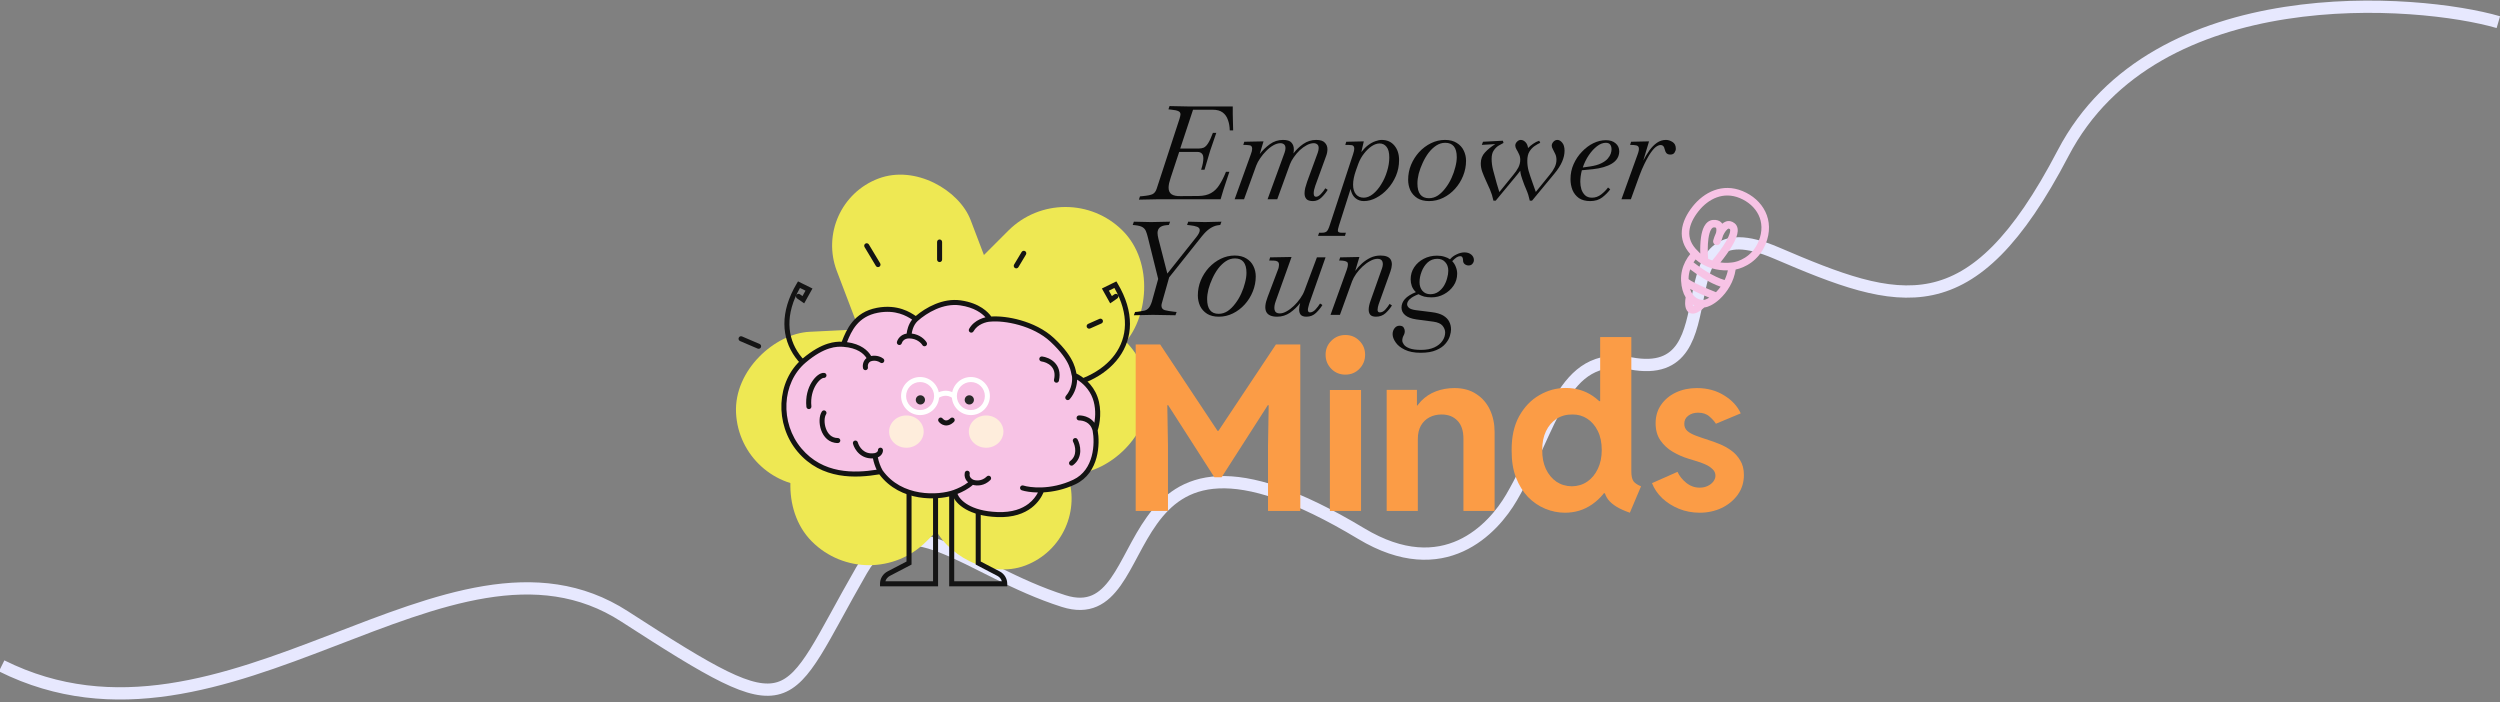 <svg width="744" height="209" viewBox="0 0 744 209" fill="none" xmlns="http://www.w3.org/2000/svg">
<rect x="0" y="0" width="744" height="209" fill="#808080" stroke="none"/>
<path d="M0.492 198.161C67.586 231.593 133.611 149.67 185.869 183.443C238.126 217.216 232.61 211.063 256.382 169.751C268.856 148.072 287.796 169.751 316.549 178.879C346.423 188.363 327.274 112.017 405.089 158.798C429.782 173.642 444.491 157.2 449.816 148.072C462.127 126.971 464.705 104.229 485.263 108.138C517.667 114.299 491.881 59.532 528.621 75.278C565.361 91.023 586.583 98.097 613.967 45.612C641.35 -6.873 720.004 -0.256 743.508 6.59" stroke="#E7E8FE" stroke-width="3.651"/>
<rect x="241.459" y="60.731" width="42.61" height="123.179" rx="21.305" transform="rotate(-20.83 241.459 60.731)" fill="#EEE853"/>
<rect x="317.082" y="51.629" width="48.154" height="130.804" rx="24.077" transform="rotate(45 317.082 51.629)" fill="#EEE853"/>
<rect x="340.631" y="93.837" width="46.075" height="122.866" rx="23.037" transform="rotate(87.183 340.631 93.837)" fill="#EEE853"/>
<path d="M426.032 88.493C425.202 88.493 424.463 88.415 423.815 88.26C423.193 88.078 422.635 87.845 422.142 87.559C421.002 88 420.146 88.48 419.575 88.999C419.031 89.517 418.759 90.036 418.759 90.554C418.759 90.943 418.953 91.306 419.342 91.643C419.731 91.955 420.405 92.175 421.365 92.305L426.032 92.888C427.51 93.07 428.664 93.407 429.494 93.899C430.349 94.418 430.946 95.027 431.283 95.727C431.646 96.427 431.827 97.192 431.827 98.022C431.827 98.567 431.711 99.228 431.477 100.006C431.244 100.784 430.803 101.549 430.155 102.3C429.507 103.078 428.586 103.714 427.393 104.206C426.226 104.725 424.684 104.984 422.765 104.984C420.846 104.984 419.264 104.673 418.02 104.051C416.801 103.454 415.906 102.728 415.336 101.873C414.74 101.017 414.441 100.213 414.441 99.461C414.441 98.761 414.636 98.165 415.025 97.672C415.414 97.179 415.893 96.933 416.464 96.933C417.06 96.933 417.475 97.102 417.709 97.439C417.942 97.802 418.059 98.165 418.059 98.528C418.059 99.02 417.929 99.487 417.67 99.928C417.436 100.369 417.32 100.848 417.32 101.367C417.32 101.704 417.475 102.093 417.786 102.534C418.097 102.975 418.655 103.351 419.459 103.662C420.289 103.973 421.429 104.129 422.881 104.129C424.463 104.129 425.786 103.882 426.849 103.39C427.912 102.897 428.716 102.249 429.26 101.445C429.805 100.667 430.077 99.837 430.077 98.956C430.077 98.255 429.818 97.581 429.299 96.933C428.78 96.311 427.873 95.909 426.576 95.727L421.559 95.066C420.081 94.859 418.966 94.444 418.214 93.822C417.462 93.199 417.086 92.434 417.086 91.527C417.086 90.619 417.423 89.776 418.097 88.999C418.798 88.221 419.887 87.534 421.365 86.937C420.82 86.419 420.418 85.822 420.159 85.148C419.926 84.474 419.809 83.8 419.809 83.126C419.809 81.803 420.159 80.61 420.859 79.547C421.559 78.484 422.506 77.641 423.698 77.019C424.891 76.397 426.213 76.086 427.666 76.086C428.469 76.086 429.195 76.189 429.844 76.397C430.492 76.578 431.049 76.838 431.516 77.175C432.035 76.552 432.696 76.06 433.5 75.697C434.303 75.308 435.068 75.113 435.794 75.113C436.65 75.113 437.337 75.334 437.856 75.775C438.374 76.215 438.634 76.76 438.634 77.408C438.634 77.797 438.491 78.16 438.206 78.497C437.947 78.834 437.558 79.003 437.039 79.003C436.624 79.003 436.248 78.873 435.911 78.614C435.574 78.355 435.405 77.978 435.405 77.486C435.405 77.123 435.341 76.825 435.211 76.591C435.107 76.358 434.874 76.241 434.511 76.241C434.226 76.241 433.902 76.345 433.539 76.552C433.201 76.76 432.748 77.149 432.177 77.719C432.67 78.238 433.033 78.821 433.266 79.469C433.526 80.118 433.655 80.779 433.655 81.453C433.655 82.775 433.292 83.968 432.566 85.031C431.84 86.094 430.894 86.937 429.727 87.559C428.586 88.182 427.354 88.493 426.032 88.493ZM425.643 87.559C426.551 87.559 427.341 87.326 428.016 86.859C428.69 86.393 429.247 85.809 429.688 85.109C430.129 84.383 430.453 83.618 430.66 82.814C430.894 82.011 431.01 81.259 431.01 80.558C431.01 79.521 430.712 78.679 430.116 78.03C429.545 77.356 428.755 77.019 427.743 77.019C426.628 77.019 425.669 77.382 424.865 78.108C424.087 78.834 423.491 79.742 423.076 80.831C422.661 81.894 422.454 82.944 422.454 83.981C422.454 85.018 422.739 85.874 423.309 86.548C423.906 87.222 424.684 87.559 425.643 87.559Z" fill="#0A0A0A"/>
<path d="M409.498 94.249C408.694 94.249 408.124 94.055 407.787 93.666C407.476 93.277 407.32 92.772 407.32 92.149C407.32 91.76 407.372 91.332 407.476 90.866C407.579 90.399 407.722 89.919 407.903 89.427L411.287 79.859C411.573 79.029 411.611 78.355 411.404 77.836C411.197 77.291 410.717 77.019 409.965 77.019C409.265 77.019 408.526 77.24 407.748 77.68C406.97 78.095 406.218 78.64 405.492 79.314C404.766 79.988 404.131 80.714 403.586 81.492C403.042 82.27 402.64 83.009 402.38 83.709L398.763 93.705H395.963L400.786 80.325C401.227 79.055 401.265 78.277 400.902 77.992C400.539 77.68 399.749 77.525 398.53 77.525L398.841 76.591L404.559 76.475L403.314 80.636C403.884 79.833 404.546 79.094 405.298 78.419C406.075 77.719 406.918 77.149 407.826 76.708C408.759 76.267 409.757 76.047 410.821 76.047C412.402 76.047 413.426 76.462 413.893 77.291C414.36 78.121 414.321 79.301 413.777 80.831L410.276 90.593C410.095 91.138 409.991 91.669 409.965 92.188C409.965 92.707 410.185 92.966 410.626 92.966C411.222 92.966 411.767 92.694 412.26 92.149C412.778 91.579 413.206 91.008 413.543 90.438L414.243 90.904C413.751 91.708 413.115 92.473 412.337 93.199C411.56 93.899 410.613 94.249 409.498 94.249Z" fill="#0A0A0A"/>
<path d="M380.088 94.249C376.691 94.249 375.745 92.292 377.249 88.376L380.322 80.247C380.451 79.962 380.529 79.703 380.555 79.469C380.607 79.21 380.633 78.99 380.633 78.808C380.633 78.341 380.49 78.017 380.205 77.836C379.92 77.654 379.557 77.564 379.116 77.564C378.675 77.538 378.208 77.525 377.716 77.525L377.988 76.591L384.367 76.475L379.699 89.504C379.284 90.619 379.155 91.527 379.31 92.227C379.492 92.927 379.997 93.277 380.827 93.277C381.475 93.277 382.163 93.07 382.889 92.655C383.641 92.24 384.367 91.695 385.067 91.021C385.767 90.347 386.389 89.621 386.934 88.843C387.504 88.039 387.932 87.248 388.217 86.471L391.912 76.591H394.479L389.617 90.399C389.514 90.788 389.423 91.138 389.345 91.449C389.267 91.734 389.228 91.981 389.228 92.188C389.228 92.707 389.436 92.966 389.851 92.966C390.421 92.966 390.979 92.668 391.523 92.071C392.068 91.475 392.508 90.891 392.846 90.321L393.546 90.788C393.053 91.592 392.418 92.37 391.64 93.121C390.862 93.873 389.916 94.249 388.801 94.249C387.997 94.249 387.426 94.055 387.089 93.666C386.778 93.277 386.622 92.758 386.622 92.11C386.622 91.592 386.726 90.943 386.934 90.165C386.104 91.254 385.106 92.214 383.939 93.044C382.772 93.847 381.488 94.249 380.088 94.249Z" fill="#0A0A0A"/>
<path d="M362.704 94.249C361.329 94.249 360.175 93.964 359.242 93.394C358.309 92.797 357.608 92.019 357.142 91.06C356.701 90.075 356.48 89.025 356.48 87.91C356.48 86.354 356.766 84.876 357.336 83.476C357.933 82.05 358.736 80.779 359.748 79.664C360.785 78.549 361.965 77.668 363.287 77.019C364.609 76.371 365.997 76.047 367.449 76.047C368.849 76.047 370.016 76.345 370.949 76.941C371.883 77.512 372.57 78.264 373.011 79.197C373.477 80.131 373.711 81.155 373.711 82.27C373.711 83.826 373.413 85.33 372.816 86.782C372.246 88.208 371.442 89.491 370.405 90.632C369.393 91.747 368.227 92.629 366.904 93.277C365.582 93.925 364.182 94.249 362.704 94.249ZM362.665 93.394C363.624 93.394 364.519 93.121 365.348 92.577C366.178 92.007 366.93 91.268 367.604 90.36C368.304 89.453 368.901 88.454 369.393 87.365C369.886 86.276 370.262 85.2 370.521 84.137C370.807 83.048 370.949 82.062 370.949 81.181C370.949 78.329 369.808 76.903 367.526 76.903C366.567 76.903 365.673 77.175 364.843 77.719C364.013 78.264 363.248 78.99 362.548 79.897C361.874 80.805 361.29 81.803 360.798 82.892C360.305 83.955 359.916 85.019 359.631 86.082C359.372 87.145 359.242 88.117 359.242 88.999C359.242 91.929 360.383 93.394 362.665 93.394Z" fill="#0A0A0A"/>
<path d="M337.442 93.822L337.792 92.849L338.609 92.771C339.412 92.668 340.061 92.564 340.553 92.46C341.072 92.331 341.5 92.071 341.837 91.682C342.2 91.267 342.524 90.619 342.809 89.738L344.676 83.009L341.604 70.641C341.422 69.888 341.228 69.266 341.02 68.773C340.813 68.281 340.476 67.892 340.009 67.607C339.542 67.322 338.816 67.127 337.831 67.023L337.092 66.945L337.442 65.973L342.537 66.09L348.216 65.973L347.866 66.945L347.049 67.023C345.337 67.179 344.482 67.957 344.482 69.357C344.482 69.616 344.508 69.888 344.56 70.174C344.611 70.459 344.676 70.77 344.754 71.107L347.399 81.414L356.033 70.563C356.708 69.707 357.045 69.02 357.045 68.501C357.045 68.035 356.785 67.698 356.267 67.49C355.748 67.283 354.996 67.127 354.011 67.023L353.272 66.945L353.622 65.973L358.6 66.09L363.501 65.973L363.151 66.945L362.334 67.062C361.634 67.166 360.882 67.477 360.078 67.996C359.301 68.514 358.497 69.292 357.667 70.329L347.943 82.542L345.765 90.243C345.687 90.503 345.649 90.749 345.649 90.982C345.649 91.656 345.986 92.097 346.66 92.305C347.36 92.486 348.28 92.642 349.421 92.771L350.16 92.849L349.81 93.822L343.082 93.705L337.442 93.822Z" fill="#0A0A0A"/>
<path d="M482.547 59.298L487.37 45.919C487.681 45.063 487.798 44.441 487.72 44.052C487.668 43.637 487.422 43.378 486.981 43.274C486.566 43.17 485.944 43.118 485.114 43.118L485.425 42.185L490.754 42.068L489.042 47.786C489.613 46.697 490.222 45.685 490.87 44.752C491.544 43.819 492.283 43.066 493.087 42.496C493.917 41.926 494.812 41.64 495.771 41.64C496.445 41.64 497.106 41.848 497.755 42.263C498.403 42.678 498.727 43.339 498.727 44.246C498.727 44.635 498.597 45.024 498.338 45.413C498.105 45.802 497.69 45.997 497.093 45.997C496.601 45.997 496.225 45.867 495.965 45.608C495.706 45.322 495.512 44.895 495.382 44.324C495.226 43.546 494.838 43.157 494.215 43.157C493.723 43.157 493.191 43.391 492.621 43.857C492.076 44.324 491.467 45.089 490.792 46.152C490.352 46.878 489.885 47.747 489.392 48.758C488.9 49.743 488.407 50.897 487.914 52.22L485.347 59.298H482.547Z" fill="#0A0A0A"/>
<path d="M473.254 59.843C471.88 59.843 470.752 59.545 469.87 58.948C469.014 58.326 468.379 57.522 467.964 56.537C467.575 55.526 467.381 54.45 467.381 53.309C467.381 51.701 467.692 50.21 468.314 48.836C468.937 47.435 469.766 46.204 470.804 45.141C471.841 44.052 472.969 43.209 474.187 42.613C475.432 42.016 476.677 41.718 477.921 41.718C479.14 41.718 480.099 42.029 480.799 42.651C481.525 43.248 481.888 44.052 481.888 45.063C481.863 46.593 481.137 47.798 479.71 48.68C478.31 49.536 476.417 50.093 474.032 50.353L470.765 50.664C470.454 51.856 470.298 52.997 470.298 54.086C470.298 54.838 470.402 55.577 470.609 56.303C470.842 57.029 471.218 57.639 471.737 58.132C472.256 58.598 472.93 58.832 473.76 58.832C474.771 58.832 475.691 58.507 476.521 57.859C477.377 57.185 478.051 56.498 478.544 55.798L479.205 56.342C478.608 57.172 477.83 57.963 476.871 58.715C475.912 59.467 474.706 59.843 473.254 59.843ZM477.882 42.496C477.027 42.496 476.158 42.833 475.276 43.507C474.395 44.181 473.578 45.076 472.826 46.191C472.074 47.306 471.478 48.525 471.037 49.847L473.215 49.536C474.589 49.328 475.691 49.017 476.521 48.602C477.377 48.188 478.025 47.721 478.466 47.202C478.907 46.684 479.205 46.191 479.36 45.724C479.516 45.231 479.594 44.817 479.594 44.48C479.594 43.883 479.464 43.403 479.205 43.04C478.945 42.677 478.505 42.496 477.882 42.496Z" fill="#0A0A0A"/>
<path d="M444.452 59.726C444.193 58.508 443.843 57.393 443.402 56.381C442.961 55.37 442.534 54.424 442.119 53.542C441.73 52.686 441.393 51.87 441.108 51.092C440.822 50.288 440.68 49.471 440.68 48.641C440.68 47.345 441.095 46.256 441.924 45.374C442.754 44.467 443.778 43.637 444.997 42.885L440.991 43.118L441.341 42.185L447.253 41.874L447.447 42.535C447.032 42.742 446.54 43.015 445.969 43.352C445.425 43.689 444.945 44.169 444.53 44.791C444.115 45.387 443.908 46.217 443.908 47.28C443.908 48.343 444.051 49.445 444.336 50.586C444.621 51.727 444.984 53.062 445.425 54.592L446.203 57.159L450.403 51.986C450.974 51.312 451.453 50.612 451.842 49.886C452.231 49.134 452.426 48.356 452.426 47.552C452.426 46.904 452.296 46.334 452.037 45.841C451.803 45.322 451.557 44.856 451.298 44.441C451.064 44.026 450.948 43.65 450.948 43.313C450.948 42.898 451.116 42.522 451.453 42.185C451.791 41.822 452.167 41.64 452.581 41.64C453.074 41.64 453.528 41.848 453.943 42.263C454.358 42.652 454.63 43.248 454.759 44.052C455.174 43.611 455.667 43.196 456.237 42.807C456.808 42.392 457.417 42.081 458.065 41.874L458.377 42.496C457.91 42.703 457.365 43.015 456.743 43.429C456.147 43.819 455.628 44.363 455.187 45.063C454.746 45.763 454.526 46.697 454.526 47.864C454.526 48.901 454.656 49.899 454.915 50.858C455.2 51.818 455.615 53.062 456.16 54.592L457.054 57.12L461.216 51.986C461.786 51.312 462.253 50.612 462.616 49.886C463.005 49.134 463.2 48.356 463.2 47.552C463.2 46.904 463.083 46.334 462.85 45.841C462.616 45.322 462.383 44.856 462.149 44.441C461.916 44.026 461.799 43.663 461.799 43.352C461.799 42.963 461.955 42.587 462.266 42.224C462.603 41.835 463.005 41.64 463.472 41.64C463.99 41.64 464.47 41.913 464.911 42.457C465.378 43.002 465.611 43.806 465.611 44.869C465.611 45.906 465.365 46.995 464.872 48.136C464.379 49.277 463.576 50.508 462.461 51.831L455.926 59.726H455.265C455.006 58.508 454.669 57.431 454.254 56.498C453.839 55.565 453.437 54.527 453.048 53.386C452.944 53.049 452.828 52.686 452.698 52.297C452.568 51.883 452.478 51.39 452.426 50.819C452.192 51.157 451.933 51.494 451.648 51.831L445.114 59.726H444.452Z" fill="#0A0A0A"/>
<path d="M425.288 59.843C423.913 59.843 422.759 59.558 421.826 58.987C420.892 58.391 420.192 57.613 419.726 56.654C419.285 55.668 419.064 54.618 419.064 53.503C419.064 51.947 419.35 50.469 419.92 49.069C420.517 47.643 421.32 46.373 422.332 45.258C423.369 44.143 424.549 43.261 425.871 42.613C427.193 41.965 428.581 41.64 430.033 41.64C431.433 41.64 432.6 41.939 433.533 42.535C434.467 43.105 435.154 43.857 435.595 44.791C436.061 45.724 436.295 46.748 436.295 47.864C436.295 49.419 435.996 50.923 435.4 52.375C434.83 53.801 434.026 55.085 432.989 56.226C431.977 57.341 430.811 58.222 429.488 58.871C428.166 59.519 426.766 59.843 425.288 59.843ZM425.249 58.987C426.208 58.987 427.103 58.715 427.932 58.17C428.762 57.6 429.514 56.861 430.188 55.953C430.888 55.046 431.485 54.048 431.977 52.959C432.47 51.87 432.846 50.794 433.105 49.73C433.391 48.641 433.533 47.656 433.533 46.774C433.533 43.922 432.392 42.496 430.11 42.496C429.151 42.496 428.257 42.768 427.427 43.313C426.597 43.857 425.832 44.583 425.132 45.491C424.458 46.398 423.874 47.397 423.382 48.486C422.889 49.549 422.5 50.612 422.215 51.675C421.956 52.738 421.826 53.711 421.826 54.592C421.826 57.522 422.967 58.987 425.249 58.987Z" fill="#0A0A0A"/>
<path d="M392.254 70.189L392.565 69.255H393.499C394.069 69.255 394.51 69.126 394.821 68.867C395.106 68.633 395.404 68.037 395.716 67.077L402.678 45.88C402.911 45.18 403.028 44.648 403.028 44.285C403.028 43.611 402.768 43.248 402.25 43.196C401.731 43.144 401.096 43.118 400.344 43.118L400.655 42.185L405.867 42.068L405.128 45.258C405.776 44.428 406.437 43.754 407.112 43.235C407.864 42.665 408.59 42.263 409.29 42.029C409.99 41.77 410.625 41.64 411.195 41.64C412.777 41.64 414.035 42.198 414.968 43.313C415.902 44.428 416.368 45.867 416.368 47.63C416.368 49.29 416.057 50.858 415.435 52.336C414.813 53.788 413.983 55.085 412.946 56.226C411.934 57.341 410.807 58.222 409.562 58.871C408.343 59.519 407.112 59.843 405.867 59.843C404.882 59.843 404.026 59.532 403.3 58.91C402.6 58.287 402.146 57.393 401.939 56.226L398.477 67.116C398.218 67.92 398.114 68.478 398.166 68.789C398.244 69.1 398.594 69.255 399.216 69.255H400.538L400.266 70.189H392.254ZM405.828 58.832C406.762 58.832 407.682 58.469 408.59 57.743C409.497 57.017 410.314 56.057 411.04 54.864C411.792 53.672 412.375 52.375 412.79 50.975C413.231 49.575 413.451 48.201 413.451 46.852C413.451 45.4 413.179 44.35 412.635 43.702C412.116 43.028 411.429 42.691 410.573 42.691C409.821 42.691 409.03 42.963 408.201 43.507C407.397 44.052 406.645 44.778 405.945 45.685C405.245 46.567 404.687 47.552 404.272 48.641L403.533 50.703C402.963 52.31 402.678 53.724 402.678 54.942C402.678 56.187 402.963 57.146 403.533 57.821C404.104 58.495 404.869 58.832 405.828 58.832Z" fill="#0A0A0A"/>
<path d="M390.725 59.843C389.818 59.843 389.17 59.636 388.781 59.221C388.418 58.806 388.236 58.248 388.236 57.548C388.236 57.056 388.301 56.524 388.431 55.953C388.586 55.357 388.781 54.722 389.014 54.048L392.165 45.452C392.346 44.933 392.437 44.467 392.437 44.052C392.437 43.533 392.294 43.17 392.009 42.963C391.724 42.729 391.374 42.613 390.959 42.613C390.311 42.613 389.623 42.807 388.897 43.196C388.171 43.585 387.471 44.091 386.797 44.713C386.149 45.335 385.565 46.023 385.047 46.774C384.528 47.501 384.139 48.214 383.88 48.914L380.107 59.298H377.229L382.285 45.452C382.467 44.933 382.558 44.48 382.558 44.091C382.558 43.572 382.415 43.196 382.13 42.963C381.845 42.729 381.495 42.613 381.08 42.613C380.38 42.613 379.654 42.833 378.902 43.274C378.176 43.689 377.475 44.246 376.801 44.946C376.127 45.621 375.531 46.347 375.012 47.124C374.494 47.877 374.105 48.602 373.845 49.303L370.228 59.298H367.428L372.251 45.919C372.51 45.245 372.64 44.7 372.64 44.285C372.64 43.637 372.38 43.287 371.862 43.235C371.343 43.157 370.721 43.118 369.995 43.118L370.306 42.185L376.023 42.068L374.895 45.841C375.725 44.752 376.723 43.78 377.89 42.924C379.057 42.068 380.367 41.64 381.819 41.64C383.063 41.64 383.906 41.913 384.347 42.457C384.814 42.976 385.047 43.637 385.047 44.441C385.047 44.804 385.008 45.206 384.93 45.647C385.734 44.583 386.706 43.65 387.847 42.846C389.014 42.042 390.298 41.64 391.698 41.64C392.917 41.64 393.772 41.913 394.265 42.457C394.783 42.976 395.043 43.624 395.043 44.402C395.043 45.076 394.913 45.75 394.654 46.424L391.426 55.292C391.296 55.707 391.179 56.109 391.076 56.498C390.998 56.887 390.959 57.237 390.959 57.548C390.959 57.833 391.011 58.08 391.114 58.287C391.218 58.469 391.4 58.559 391.659 58.559C392.1 58.559 392.579 58.287 393.098 57.743C393.643 57.172 394.083 56.602 394.42 56.031L395.121 56.498C394.628 57.302 394.006 58.067 393.254 58.793C392.528 59.493 391.685 59.843 390.725 59.843Z" fill="#0A0A0A"/>
<path d="M338.943 59.415L339.255 58.443L340.071 58.365C341.471 58.235 342.444 58.041 342.988 57.782C343.559 57.496 343.974 56.952 344.233 56.148L351.04 35.3C351.117 35.015 351.182 34.769 351.234 34.562C351.286 34.354 351.312 34.173 351.312 34.017C351.312 33.576 351.104 33.265 350.689 33.084C350.275 32.876 349.536 32.721 348.472 32.617L347.733 32.539L348.045 31.567L353.762 31.683H366.87V34.017L366.986 38.801H365.975C365.949 37.634 365.768 36.597 365.43 35.69C365.119 34.756 364.601 34.017 363.875 33.472C363.149 32.928 362.163 32.656 360.919 32.656H355.046L351.234 44.207H356.718C357.289 44.207 357.794 44.117 358.235 43.935C358.676 43.728 359.104 43.3 359.519 42.652C359.959 41.977 360.439 40.94 360.958 39.54H361.969L360.141 44.868L358.468 50.508H357.457C357.69 49.782 357.859 49.147 357.963 48.602C358.066 48.058 358.118 47.578 358.118 47.163C358.118 46.463 357.963 45.971 357.652 45.685C357.34 45.374 356.926 45.219 356.407 45.219H350.923L348.395 52.881C348.213 53.451 348.058 53.996 347.928 54.514C347.824 55.033 347.772 55.474 347.772 55.837C347.772 56.744 348.071 57.406 348.667 57.82C349.263 58.209 350.145 58.391 351.312 58.365L356.679 58.326C358.183 58.3 359.415 58.015 360.374 57.47C361.36 56.926 362.189 56.122 362.863 55.059C363.564 53.996 364.225 52.686 364.847 51.13H365.858L364.108 56.42L363.252 59.298H344.739L338.943 59.415Z" fill="#0A0A0A"/>
<path d="M505.814 152.584C503.619 152.584 501.558 152.192 499.632 151.408C497.728 150.624 496.07 149.571 494.659 148.25C493.27 146.906 492.262 145.416 491.635 143.781L499.228 140.421C499.766 141.63 500.628 142.717 501.816 143.68C503.003 144.643 504.336 145.125 505.814 145.125C506.71 145.125 507.505 144.957 508.2 144.621C508.916 144.285 509.476 143.848 509.88 143.31C510.305 142.75 510.518 142.168 510.518 141.563C510.518 140.802 510.227 140.152 509.644 139.614C509.084 139.054 508.368 138.584 507.494 138.203C506.643 137.822 505.758 137.498 504.84 137.229C503.944 136.96 503.171 136.725 502.521 136.523C500.908 136.03 499.352 135.347 497.851 134.474C496.35 133.6 495.118 132.469 494.155 131.08C493.192 129.691 492.71 127.989 492.71 125.973C492.71 123.89 493.248 122.064 494.323 120.496C495.42 118.906 496.899 117.674 498.758 116.8C500.617 115.926 502.7 115.49 505.008 115.49C508.076 115.49 510.776 116.218 513.105 117.674C515.435 119.107 517.081 120.888 518.045 123.016L510.652 126.107C510.249 125.435 509.611 124.718 508.737 123.957C507.886 123.195 506.755 122.814 505.344 122.814C504.179 122.814 503.204 123.117 502.42 123.722C501.636 124.304 501.244 125.099 501.244 126.107C501.244 126.981 501.536 127.686 502.118 128.224C502.723 128.762 503.563 129.232 504.638 129.635C505.713 130.038 506.979 130.475 508.435 130.946C509.398 131.237 510.473 131.629 511.66 132.122C512.87 132.592 514.024 133.219 515.121 134.003C516.241 134.787 517.16 135.784 517.877 136.994C518.616 138.181 518.985 139.637 518.985 141.362C518.985 143.557 518.381 145.506 517.171 147.208C515.961 148.888 514.36 150.21 512.366 151.173C510.372 152.114 508.188 152.584 505.814 152.584Z" fill="#FB9C46"/>
<path d="M485.047 152.584C483.479 152.047 482.157 151.453 481.082 150.803C480.029 150.154 479.2 149.448 478.595 148.687C478.013 147.925 477.632 147.074 477.453 146.133L478.528 146.805H475.403L476.983 142.605V123.083L475.302 119.387H476.21V100.302H485.483V140.253C485.483 141.619 485.696 142.605 486.122 143.21C486.547 143.792 487.298 144.296 488.373 144.722L485.047 152.584ZM465.726 152.584C463.733 152.584 461.784 152.192 459.88 151.408C457.976 150.624 456.262 149.459 454.739 147.914C453.238 146.346 452.04 144.408 451.144 142.101C450.27 139.794 449.845 137.128 449.867 134.104C449.822 130.072 450.562 126.667 452.085 123.89C453.63 121.112 455.635 119.018 458.099 117.606C460.563 116.173 463.173 115.456 465.928 115.456C468.997 115.456 471.707 116.262 474.059 117.875C476.411 119.488 478.248 121.683 479.57 124.461C480.914 127.238 481.597 130.352 481.619 133.802C481.597 137.274 480.891 140.443 479.503 143.31C478.114 146.155 476.221 148.418 473.824 150.098C471.45 151.755 468.75 152.584 465.726 152.584ZM467.776 144.722C469.501 144.699 471.024 144.24 472.346 143.344C473.69 142.426 474.742 141.16 475.504 139.547C476.288 137.934 476.68 136.064 476.68 133.936C476.68 131.718 476.288 129.826 475.504 128.258C474.72 126.667 473.667 125.446 472.346 124.595C471.046 123.744 469.579 123.33 467.944 123.352C466.174 123.33 464.606 123.755 463.24 124.629C461.896 125.502 460.843 126.734 460.082 128.325C459.32 129.915 458.95 131.786 458.973 133.936C458.95 136.064 459.309 137.934 460.048 139.547C460.81 141.16 461.851 142.426 463.173 143.344C464.517 144.24 466.051 144.699 467.776 144.722Z" fill="#FB9C46"/>
<path d="M412.672 152.047V116.027H421.677V120.664H423.222L420.333 124.091C420.826 122.21 421.688 120.63 422.92 119.354C424.152 118.077 425.619 117.114 427.322 116.464C429.046 115.814 430.883 115.49 432.832 115.49C435.408 115.49 437.581 116.083 439.35 117.27C441.142 118.435 442.498 120.003 443.416 121.974C444.334 123.946 444.794 126.152 444.794 128.594V152.047H435.52V130.61C435.52 128.213 434.926 126.41 433.739 125.2C432.574 123.968 430.995 123.352 429.002 123.352C427.68 123.352 426.482 123.632 425.406 124.192C424.331 124.752 423.48 125.581 422.853 126.678C422.248 127.754 421.946 129.086 421.946 130.677V152.047H412.672Z" fill="#FB9C46"/>
<path d="M395.773 152.047V116.061H405.047V152.047H395.773ZM400.376 111.491C398.741 111.491 397.352 110.92 396.21 109.778C395.067 108.613 394.496 107.213 394.496 105.578C394.496 103.92 395.067 102.531 396.21 101.411C397.352 100.269 398.741 99.698 400.376 99.698C402.034 99.698 403.423 100.269 404.543 101.411C405.685 102.531 406.256 103.92 406.256 105.578C406.256 107.213 405.685 108.613 404.543 109.778C403.423 110.92 402.034 111.491 400.376 111.491Z" fill="#FB9C46"/>
<path d="M337.98 152.047V102.52H345.272L362.341 128.224H362.609L379.712 102.52H386.97V152.047H377.36V132.76L377.561 120.597H377.293L363.55 142.034H361.4L347.657 120.597H347.389L347.59 132.76V152.047H337.98Z" fill="#FB9C46"/>
<path fill-rule="evenodd" clip-rule="evenodd" d="M290.368 142.856V168.015L296.837 171.39C297.484 171.727 297.952 172.31 298.152 172.99H283.972V143.543H282.476V174.486H299.756V173.738C299.756 172.194 298.898 170.778 297.529 170.063L291.864 167.108V142.856H290.368Z" fill="#141414"/>
<path fill-rule="evenodd" clip-rule="evenodd" d="M271.278 142.856V168.015L264.81 171.39C264.163 171.727 263.694 172.31 263.494 172.99H277.674V143.543H279.17V174.486H261.891V173.738C261.891 172.194 262.749 170.778 264.118 170.063L269.782 167.108V142.856H271.278Z" fill="#141414"/>
<path fill-rule="evenodd" clip-rule="evenodd" d="M327.926 85.859L330.392 90.278L332.507 88.811C332.847 88.575 332.931 88.109 332.695 87.77C332.46 87.43 331.994 87.346 331.654 87.582L330.895 88.109L330 86.506L331.645 85.696C336.133 93.578 335.477 100.436 331.798 105.487C327.988 110.718 320.827 114.164 312.284 114.713C311.872 114.74 311.559 115.095 311.586 115.508C311.612 115.92 311.968 116.233 312.38 116.206C321.228 115.638 328.864 112.057 333.007 106.368C337.189 100.626 337.702 92.891 332.582 84.333L332.228 83.742L327.926 85.859Z" fill="#141414"/>
<path fill-rule="evenodd" clip-rule="evenodd" d="M241.791 85.859L239.325 90.278L237.21 88.811C236.87 88.575 236.786 88.109 237.022 87.77C237.257 87.43 237.723 87.346 238.062 87.582L238.822 88.109L239.717 86.506L238.072 85.696C233.584 93.578 234.24 100.436 237.919 105.487C241.728 110.718 248.889 114.164 257.433 114.713C257.845 114.74 258.158 115.095 258.131 115.508C258.105 115.92 257.749 116.233 257.337 116.206C248.489 115.638 240.853 112.057 236.71 106.368C232.528 100.626 232.015 92.891 237.135 84.333L237.489 83.742L241.791 85.859Z" fill="#141414"/>
<path d="M237.933 133.935C244.984 142.306 255.263 141.531 262.018 140.357C268.01 148.816 279.349 148.234 284.048 146.525C284.342 148.675 287.661 152.781 296.825 153.133C305.989 153.486 309.159 148.245 310.04 145.802C312.832 145.703 316.238 145.096 319.732 143.441C326.429 140.268 326.635 131.839 325.9 128.021C326.488 126.405 327.31 122.205 325.9 118.328C324.491 114.451 321.201 112.307 319.732 111.72C319.292 110.692 319.732 107.314 313.124 101.146C307.762 96.142 299.026 94.537 294.62 94.978C294.179 94.243 291.979 91.013 285.811 90.132C280.497 89.372 275.382 92.481 272.591 94.978C271.417 94.243 267.692 91.106 261.139 92.334C254.09 93.656 252.325 99.237 251.004 102.468C248.948 102.321 245.129 102.393 239.304 107.314C231.756 113.691 231.307 126.07 237.933 133.935Z" fill="#F7C3E5"/>
<path fill-rule="evenodd" clip-rule="evenodd" d="M273.094 95.532C272.392 96.179 271.933 97.043 271.649 97.892C271.483 98.391 271.383 98.867 271.329 99.263C273.766 99.544 275.273 101.056 275.781 101.931C275.989 102.288 275.868 102.745 275.511 102.953C275.154 103.161 274.696 103.04 274.488 102.683C274.143 102.089 272.811 100.714 270.527 100.714C269.059 100.714 268.486 101.707 268.379 102.12C268.276 102.52 267.868 102.76 267.468 102.657C267.068 102.554 266.828 102.146 266.931 101.746C267.138 100.944 267.996 99.561 269.821 99.272C269.88 98.739 270.006 98.092 270.23 97.419C270.483 96.662 270.869 95.844 271.448 95.114C269.814 94.025 266.518 92.087 261.277 93.07C255.274 94.195 253.378 98.561 252.068 101.824C256.218 102.372 258.315 104.311 259.254 105.948C260.92 105.614 262.309 106.269 262.886 106.729C263.209 106.987 263.262 107.457 263.004 107.78C262.747 108.103 262.276 108.156 261.953 107.899C261.602 107.619 260.471 107.078 259.144 107.522C258.275 107.946 258.2 108.834 258.289 109.257C258.375 109.661 258.117 110.058 257.713 110.144C257.309 110.23 256.912 109.972 256.826 109.568C256.685 108.905 256.729 107.479 257.878 106.56C257.071 105.254 255.154 103.514 250.95 103.214C249.98 103.144 248.613 103.126 246.793 103.704C244.964 104.283 242.638 105.476 239.787 107.885C232.593 113.962 232.109 125.862 238.504 133.453C244.94 141.093 254.197 140.838 260.884 139.787C260.402 138.754 260.023 137.61 259.784 136.41C258.057 136.508 256.719 135.915 255.75 135.071C254.674 134.134 254.074 132.911 253.843 132.044C253.737 131.645 253.974 131.235 254.373 131.129C254.772 131.022 255.182 131.26 255.288 131.659C255.456 132.288 255.918 133.234 256.732 133.943C257.516 134.625 258.648 135.111 260.26 134.856C260.784 134.738 261.026 134.527 261.139 134.376C261.2 134.294 261.235 134.216 261.254 134.151C261.263 134.118 261.268 134.09 261.271 134.068C261.271 134.061 261.272 134.054 261.272 134.049C261.272 134.046 261.272 134.044 261.272 134.042L261.272 134.035L261.272 134.033L261.272 134.032C261.238 133.62 261.545 133.259 261.957 133.226C262.368 133.192 262.729 133.498 262.763 133.91C262.819 134.59 262.438 135.59 261.248 136.104C261.528 137.518 262.023 138.84 262.65 139.955C265.501 143.96 269.621 145.843 273.641 146.516C277.687 147.194 281.566 146.632 283.792 145.822C285.082 145.353 286.784 144.591 288.111 143.541C287.952 143.401 287.798 143.24 287.658 143.058C287.214 142.476 286.919 141.669 287.117 140.68C287.198 140.275 287.592 140.013 287.997 140.094C288.402 140.175 288.665 140.569 288.584 140.974C288.482 141.481 288.624 141.858 288.847 142.149C289.086 142.462 289.417 142.668 289.624 142.751L289.633 142.754L289.641 142.757C290.319 143.048 292.16 143.313 293.679 141.794C293.971 141.502 294.445 141.502 294.737 141.794C295.029 142.086 295.029 142.56 294.737 142.852C292.933 144.656 290.767 144.636 289.533 144.298C288.156 145.537 286.357 146.421 284.941 146.985C285.65 148.816 288.759 152.075 296.853 152.386C301.279 152.556 304.187 151.378 306.083 149.923C307.485 148.847 308.365 147.596 308.893 146.563C306.805 146.535 305.12 146.239 304.089 145.917C303.695 145.794 303.475 145.374 303.598 144.98C303.721 144.586 304.141 144.366 304.535 144.489C305.565 144.811 307.523 145.142 310.013 145.054C312.721 144.959 316.024 144.37 319.412 142.765C322.504 141.3 324.121 138.62 324.88 135.78C325.639 132.939 325.516 130.006 325.17 128.184C324.813 126.807 324.051 126.065 323.277 125.648C322.471 125.215 321.618 125.12 321.135 125.12C320.722 125.12 320.387 124.785 320.387 124.372C320.387 123.959 320.722 123.624 321.135 123.624C321.774 123.624 322.893 123.744 323.985 124.331C324.602 124.662 325.2 125.139 325.691 125.807C326.025 123.878 326.128 121.145 325.197 118.584C324.171 115.762 322.067 113.916 320.558 112.986C320.513 114.584 320.018 116.856 318.337 118.815C318.068 119.129 317.596 119.165 317.282 118.896C316.969 118.627 316.933 118.155 317.201 117.841C319.072 115.661 319.181 112.995 319.008 111.923C318.942 111.744 318.898 111.551 318.861 111.378C318.841 111.284 318.823 111.196 318.805 111.107C318.778 110.972 318.751 110.834 318.713 110.663C318.596 110.14 318.417 109.478 318.057 108.663C317.335 107.031 315.861 104.724 312.613 101.693C310.045 99.296 306.639 97.69 303.308 96.739C299.973 95.788 296.784 95.513 294.694 95.722L294.675 95.724L294.655 95.725C294.108 95.751 293.158 95.929 292.192 96.387C291.231 96.842 290.3 97.551 289.71 98.614C289.509 98.975 289.054 99.105 288.693 98.904C288.331 98.704 288.201 98.248 288.402 97.887C289.184 96.479 290.394 95.583 291.551 95.035C292.146 94.753 292.739 94.557 293.275 94.429C292.238 93.274 289.998 91.486 285.705 90.872C280.721 90.16 275.826 93.088 273.094 95.532ZM295.001 94.196C294.131 92.962 291.614 90.205 285.917 89.391C280.552 88.625 275.467 91.558 272.531 94.039C270.978 92.981 267.153 90.446 261.001 91.599C254.001 92.912 251.885 98.234 250.582 101.51C250.557 101.571 250.533 101.632 250.509 101.692C249.465 101.655 248.076 101.727 246.341 102.278C244.29 102.928 241.794 104.231 238.821 106.743C230.917 113.42 230.504 126.278 237.36 134.417C244.534 142.934 254.897 142.305 261.686 141.172C264.813 145.341 269.209 147.291 273.394 147.992C277.267 148.64 281.014 148.23 283.526 147.483C284.501 150.124 288.423 153.559 296.796 153.881C301.534 154.063 304.793 152.798 306.993 151.11C308.935 149.619 310.009 147.834 310.559 146.527C313.339 146.374 316.655 145.726 320.052 144.117C323.657 142.409 325.491 139.289 326.325 136.166C327.129 133.158 327.027 130.086 326.671 128.08C327.287 126.242 328.039 122.021 326.603 118.073C325.199 114.212 322.063 111.973 320.347 111.172C320.34 111.141 320.332 111.106 320.324 111.068C320.311 111.007 320.296 110.931 320.279 110.846C320.248 110.694 320.212 110.514 320.173 110.339C320.042 109.747 319.835 108.986 319.425 108.058C318.604 106.202 316.994 103.735 313.634 100.599C310.84 97.992 307.197 96.293 303.718 95.301C300.465 94.373 297.293 94.044 295.001 94.196ZM309.297 106.735C309.349 106.325 309.723 106.035 310.133 106.086C311.191 106.22 312.71 106.73 313.841 107.869C315.016 109.052 315.698 110.839 315.133 113.319C315.041 113.721 314.64 113.973 314.237 113.881C313.834 113.79 313.582 113.389 313.674 112.986C314.132 110.978 313.573 109.722 312.78 108.924C311.944 108.082 310.769 107.675 309.946 107.57C309.536 107.519 309.246 107.144 309.297 106.735ZM243.343 111.694C243.928 111.244 244.635 110.894 245.308 110.977C245.718 111.028 246.009 111.402 245.958 111.812C245.908 112.222 245.534 112.513 245.124 112.462C245.049 112.453 244.747 112.501 244.256 112.879C243.801 113.23 243.288 113.787 242.823 114.538C241.895 116.033 241.191 118.236 241.472 120.928C241.515 121.339 241.217 121.707 240.806 121.75C240.395 121.793 240.027 121.494 239.984 121.084C239.667 118.043 240.459 115.51 241.551 113.749C242.096 112.872 242.723 112.171 243.343 111.694ZM245.634 122.255C245.977 122.486 246.067 122.951 245.837 123.294C245.602 123.642 245.424 124.253 245.397 125.046C245.371 125.821 245.494 126.693 245.781 127.503C246.358 129.132 247.517 130.356 249.33 130.356C249.743 130.356 250.078 130.69 250.078 131.103C250.078 131.517 249.743 131.851 249.33 131.851C246.655 131.851 245.071 129.979 244.371 128.003C244.019 127.011 243.869 125.953 243.902 124.995C243.934 124.054 244.145 123.128 244.596 122.458C244.827 122.115 245.291 122.025 245.634 122.255ZM319.661 130.443C320.026 130.249 320.479 130.387 320.673 130.752C321.096 131.545 321.532 132.852 321.49 134.261C321.447 135.7 320.901 137.264 319.34 138.434C319.009 138.682 318.54 138.614 318.293 138.284C318.045 137.953 318.112 137.484 318.443 137.237C319.574 136.389 319.963 135.29 319.995 134.217C320.028 133.116 319.678 132.065 319.353 131.455C319.159 131.091 319.297 130.638 319.661 130.443Z" fill="#141414"/>
<path fill-rule="evenodd" clip-rule="evenodd" d="M279.623 71.266C280.036 71.266 280.371 71.601 280.371 72.014V77.25C280.371 77.663 280.036 77.998 279.623 77.998C279.21 77.998 278.875 77.663 278.875 77.25V72.014C278.875 71.601 279.21 71.266 279.623 71.266ZM257.547 72.494C257.901 72.282 258.361 72.397 258.573 72.751L261.939 78.361C262.152 78.715 262.037 79.174 261.682 79.387C261.328 79.6 260.869 79.485 260.656 79.13L257.29 73.521C257.078 73.166 257.193 72.707 257.547 72.494ZM305.065 74.738C305.419 74.951 305.534 75.41 305.321 75.764L303.077 79.504C302.865 79.859 302.405 79.974 302.051 79.761C301.697 79.548 301.582 79.089 301.795 78.735L304.039 74.995C304.251 74.641 304.71 74.526 305.065 74.738ZM328.176 95.271C328.344 95.649 328.174 96.091 327.797 96.258L324.431 97.754C324.053 97.922 323.611 97.752 323.444 97.375C323.276 96.997 323.446 96.555 323.823 96.387L327.189 94.891C327.567 94.724 328.009 94.894 328.176 95.271ZM219.846 100.516C220.009 100.136 220.448 99.96 220.828 100.123L226.064 102.367C226.443 102.53 226.619 102.97 226.457 103.349C226.294 103.729 225.854 103.905 225.474 103.742L220.239 101.498C219.859 101.335 219.683 100.896 219.846 100.516Z" fill="#141414"/>
<path d="M293.473 133.249C296.316 133.249 298.62 131.098 298.62 128.445C298.62 125.792 296.316 123.641 293.473 123.641C290.631 123.641 288.326 125.792 288.326 128.445C288.326 131.098 290.631 133.249 293.473 133.249Z" fill="#FEEDDC"/>
<path d="M264.595 128.445C264.595 131.098 266.899 133.249 269.742 133.249C272.584 133.249 274.889 131.098 274.889 128.445C274.889 125.792 272.584 123.641 269.742 123.641C266.899 123.641 264.595 125.792 264.595 128.445Z" fill="#FEEDDC"/>
<path fill-rule="evenodd" clip-rule="evenodd" d="M273.823 122.033C276.126 122.033 277.992 120.167 277.992 117.864C277.992 115.562 276.126 113.695 273.823 113.695C271.521 113.695 269.654 115.562 269.654 117.864C269.654 120.167 271.521 122.033 273.823 122.033ZM288.93 122.033C291.232 122.033 293.099 120.167 293.099 117.864C293.099 115.562 291.232 113.695 288.93 113.695C286.627 113.695 284.761 115.562 284.761 117.864C284.761 120.167 286.627 122.033 288.93 122.033ZM273.823 123.529C276.952 123.529 279.488 120.993 279.488 117.864C279.488 114.736 276.952 112.199 273.823 112.199C270.694 112.199 268.158 114.736 268.158 117.864C268.158 120.993 270.694 123.529 273.823 123.529ZM288.93 123.529C292.058 123.529 294.595 120.993 294.595 117.864C294.595 114.736 292.058 112.199 288.93 112.199C285.801 112.199 283.265 114.736 283.265 117.864C283.265 120.993 285.801 123.529 288.93 123.529Z" fill="white"/>
<path fill-rule="evenodd" clip-rule="evenodd" d="M279.49 124.415C279.819 124.166 280.288 124.231 280.538 124.56C280.701 124.776 281.017 125.031 281.391 125.102C281.712 125.162 282.207 125.113 282.846 124.48C283.14 124.19 283.613 124.192 283.904 124.485C284.195 124.779 284.192 125.252 283.899 125.543C282.97 126.464 281.994 126.738 281.114 126.572C280.287 126.416 279.672 125.895 279.345 125.463C279.096 125.134 279.161 124.665 279.49 124.415Z" fill="#141414"/>
<path fill-rule="evenodd" clip-rule="evenodd" d="M280.99 117.81C280.165 117.922 279.469 118.312 279.104 118.616L278.146 117.467C278.696 117.008 279.648 116.483 280.789 116.328C281.959 116.169 283.319 116.404 284.594 117.467L283.636 118.616C282.716 117.849 281.788 117.702 280.99 117.81Z" fill="white"/>
<path d="M275.272 119.189C275.171 119.941 274.481 120.468 273.729 120.368C272.978 120.268 272.45 119.577 272.551 118.826C272.651 118.074 273.342 117.547 274.093 117.647C274.844 117.747 275.372 118.438 275.272 119.189Z" fill="#292929"/>
<path d="M289.828 119.189C289.728 119.941 289.037 120.468 288.286 120.368C287.535 120.268 287.007 119.577 287.107 118.826C287.208 118.074 287.898 117.547 288.649 117.647C289.401 117.747 289.929 118.438 289.828 119.189Z" fill="#292929"/>
<path fill-rule="evenodd" clip-rule="evenodd" d="M503.705 61.478C507.075 57.22 512.528 54.359 518.609 56.873C521.556 58.09 524.007 60.209 525.352 62.968C526.707 65.749 526.894 69.093 525.445 72.633C523.381 77.68 519.132 79.686 516.53 80.215C516.262 82.043 515.629 83.717 514.806 85.177C513.928 86.734 512.825 88.063 511.692 89.091C510.858 89.847 509.99 90.456 509.162 90.874C508.524 91.196 507.85 91.435 507.2 91.501C506.206 92.395 505.327 92.978 504.538 93.214C504.082 93.35 503.59 93.388 503.112 93.237C502.621 93.081 502.264 92.763 502.024 92.401C501.586 91.742 501.494 90.883 501.494 90.196C501.493 89.63 501.557 89.04 501.651 88.497C500.876 87.237 500.394 85.597 500.288 83.555C500.171 81.313 500.772 79.356 501.543 77.844C502 76.948 502.526 76.189 503.021 75.604C501.044 73.412 500.316 71.03 500.513 68.651C500.729 66.04 502.045 63.575 503.705 61.478ZM504.603 77.213C504.404 77.461 504.194 77.752 503.986 78.081C505.04 78.909 506.509 79.968 508.113 80.942C509.851 81.997 511.665 82.9 513.237 83.338C513.669 82.442 514.008 81.476 514.212 80.456C512.502 80.51 510.961 80.281 509.61 79.891C508.528 79.578 507.571 79.162 506.75 78.709C505.891 78.235 505.169 77.713 504.603 77.213ZM512.054 85.323C510.339 84.762 508.547 83.83 506.949 82.86C505.454 81.952 504.071 80.976 502.996 80.153C502.698 81.03 502.508 82.013 502.518 83.075C502.526 83.082 502.536 83.09 502.546 83.098C502.709 83.23 502.95 83.393 503.271 83.585C503.909 83.967 504.767 84.403 505.728 84.853C507.374 85.624 509.251 86.4 510.677 86.957C511.155 86.473 511.622 85.926 512.054 85.323ZM508.677 88.575C507.444 88.075 506.048 87.481 504.776 86.885C504.136 86.585 503.516 86.281 502.96 85.984C503.172 86.646 503.446 87.18 503.751 87.606C504.556 88.729 505.666 89.219 506.8 89.275C507.051 89.287 507.511 89.194 508.151 88.871C508.321 88.785 508.497 88.687 508.677 88.575ZM503.759 90.63C503.781 90.841 503.818 90.987 503.852 91.075C503.866 91.072 503.881 91.068 503.897 91.063C503.995 91.034 504.117 90.984 504.264 90.905C504.093 90.822 503.924 90.731 503.759 90.63ZM503.756 91.09C503.756 91.09 503.756 91.09 503.758 91.09L503.756 91.09ZM517.752 58.946C512.906 56.944 508.448 59.101 505.465 62.87C503.948 64.787 502.914 66.837 502.749 68.836C502.589 70.769 503.228 72.793 505.351 74.775C505.388 74.809 505.422 74.846 505.454 74.885C505.589 75.051 505.774 75.246 506.008 75.459C505.953 73.942 505.988 72.24 506.205 70.7C506.375 69.491 506.669 68.289 507.183 67.345C507.705 66.388 508.556 65.529 509.848 65.444C510.824 65.38 511.712 65.614 512.327 66.287C512.41 66.379 512.484 66.474 512.55 66.572C512.86 66.303 513.213 66.075 513.611 65.933C514.495 65.619 515.41 65.799 516.213 66.44C517.274 67.288 517.255 68.617 517.02 69.644C516.774 70.722 516.199 71.929 515.52 73.098C514.515 74.826 513.181 76.635 511.988 78.105C513.016 78.244 514.148 78.267 515.377 78.118C515.392 78.117 515.407 78.115 515.422 78.114C517.193 77.971 521.434 76.512 523.368 71.783C524.588 68.801 524.394 66.125 523.335 63.951C522.265 61.756 520.269 59.986 517.752 58.946ZM509.559 77.518C510.849 76.001 512.454 73.906 513.58 71.97C514.221 70.868 514.662 69.892 514.833 69.143C515.014 68.351 514.823 68.201 514.812 68.193L514.812 68.193C514.548 67.982 514.437 68.022 514.362 68.048L514.362 68.048C514.189 68.109 513.907 68.313 513.561 68.776C513.29 69.138 513.038 69.579 512.813 70.045C512.591 70.911 512.244 71.736 511.939 72.339C511.678 72.855 511.067 73.088 510.528 72.876C509.99 72.665 509.7 72.079 509.86 71.523C510.042 70.885 510.322 70.087 510.687 69.294C510.756 68.984 510.798 68.688 510.801 68.422C510.805 68.001 510.708 67.843 510.669 67.8C510.669 67.8 510.669 67.8 510.669 67.799C510.658 67.787 510.534 67.648 509.995 67.683C509.763 67.699 509.473 67.832 509.154 68.418C508.828 69.017 508.582 69.911 508.427 71.013C508.152 72.966 508.2 75.281 508.35 77.012C508.724 77.194 509.127 77.365 509.559 77.518Z" fill="#F7C3E5"/>
</svg>
